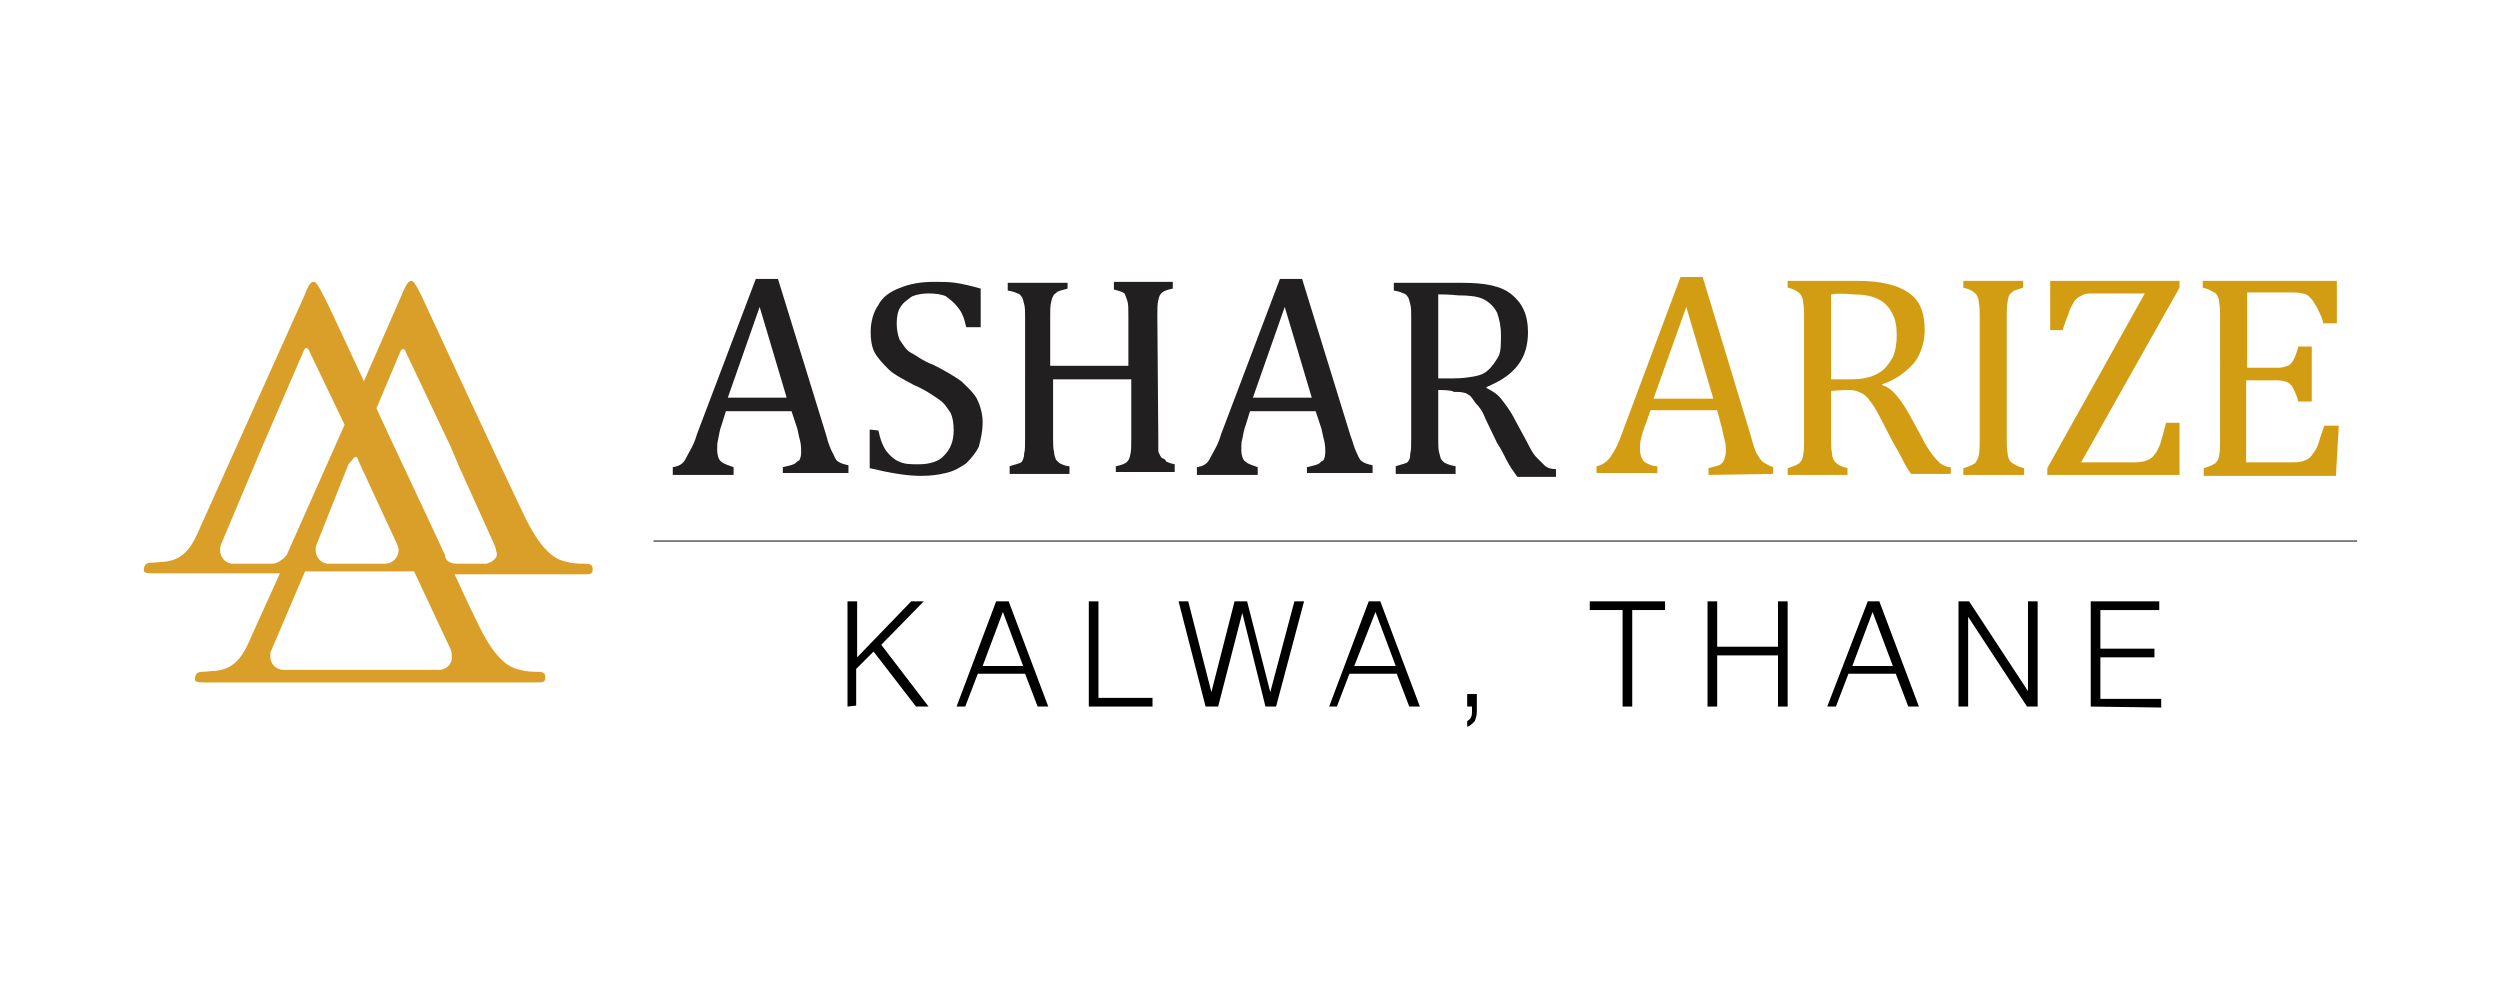<?xml version="1.0" encoding="utf-8"?>
<!-- Generator: Adobe Illustrator 25.4.1, SVG Export Plug-In . SVG Version: 6.00 Build 0)  -->
<svg version="1.1" id="Layer_1" xmlns="http://www.w3.org/2000/svg" xmlns:xlink="http://www.w3.org/1999/xlink" x="0px" y="0px"
	 viewBox="0 0 259 104" style="enable-background:new 0 0 259 104;" xml:space="preserve">
<style type="text/css">
	.st0{fill:#D99F28;}
	.st1{fill:#211F20;}
	.st2{fill:#D29D13;}
</style>
<g>
	<g>
		<path d="M87.8,73.2V62.3h1v5.8l5.6-5.8h1.3l-4.4,4.5l4.9,6.4h-1.3l-4.4-5.7l-1.8,1.8v3.8L87.8,73.2z"/>
		<path d="M99.1,73.2l4.1-10.9h1.3l4.1,10.9h-1.1l-1.3-3.4h-4.9l-1.3,3.4H99.1z M101.8,69h4.2l-2.1-5.6L101.8,69z"/>
		<path d="M112.8,73.2V62.3h1v10h5.6v0.9H112.8z"/>
		<path d="M124.9,73.2l-2.8-10.9h1l2.4,9.4l2.4-9.4h1.3l2.4,9.4l2.5-9.4h1l-2.9,10.9h-1.1l-2.4-9.7l-2.5,9.7H124.9z"/>
		<path d="M137.7,73.2l4.1-10.9h1.2l4.1,10.9H146l-1.3-3.4h-4.9l-1.3,3.4H137.7z M140.3,69h4.3l-2.1-5.6L140.3,69z"/>
		<path d="M152,75.3v-0.6c0.2-0.1,0.3-0.2,0.4-0.4c0.1-0.2,0.1-0.4,0.1-0.6v-0.5H152v-1.3h1v1.8c0,0.4-0.1,0.7-0.2,1
			C152.5,75,152.3,75.2,152,75.3z"/>
		<path d="M168.1,73.2v-10h-3.4v-0.9h7.8v0.9h-3.4v10H168.1z"/>
		<path d="M176.9,73.2V62.3h1V67h6.3v-4.7h1v10.9h-1v-5.3h-6.3v5.3H176.9z"/>
		<path d="M189.3,73.2l4.2-10.9h1.2l4.1,10.9h-1.1l-1.3-3.4h-4.9l-1.3,3.4H189.3z M191.9,69h4.2l-2.1-5.6L191.9,69z"/>
		<path d="M202.9,73.2V62.3h1.1l6.1,9.3v-9.3h1v10.9H210l-6.1-9.3v9.3H202.9z"/>
		<path d="M216.6,73.2V62.3h7.1v0.9h-6.1v4h5.6v0.9h-5.6v4.3h6.3v0.9L216.6,73.2z"/>
	</g>
	<g>
		<path class="st0" d="M60.6,58.4c-0.5,0-1.2,0-1.9-0.2c-1-0.2-2.4-0.8-4.2-4.4c-2.9-6-10.3-22-10.9-23.3c-0.6-1.2-0.8-1.4-1-1.4
			c-0.2,0-0.5,0.2-1,1.5l-3.9,8.9c-2.1-4.5-3.8-8.2-4.2-8.9c-0.6-1.2-0.8-1.4-1-1.4c-0.3,0-0.5,0.2-1,1.5L20.8,54.5
			C20,56.4,19.2,58,17,58.2c-0.3,0-1,0.1-1.4,0.1c-0.7,0-0.7,0.6-0.7,0.8c0,0.2,0.2,0.3,0.9,0.3c0.6,0,1,0,1.6,0l0,0H29l-2.9,6.4
			c-0.8,1.9-1.6,3.5-3.8,3.7c-0.3,0-1,0.1-1.4,0.1c-0.7,0-0.7,0.6-0.7,0.8c0,0.2,0.2,0.3,0.9,0.3c0.2,0,0.3,0,0.6,0H30h0.2h0.1H53
			c1.2,0,2.3,0,2.6,0c0.6,0,0.9,0,0.9-0.5c0-0.2,0-0.6-0.7-0.6c-0.5,0-1.2,0-1.9-0.2c-1-0.2-2.4-0.8-4.2-4.4
			c-0.7-1.4-1.6-3.3-2.6-5.5h11.2l0,0c1.2,0,1.9,0,2.2,0c0.6,0,0.9,0,0.9-0.5C61.4,58.7,61.4,58.4,60.6,58.4 M36.7,47.4
			c0.1-0.1,0.2-0.1,0.3,0l0.3,0.7l3.8,8.2c0.1,0.2,0.2,0.5,0.2,0.7c0,0.7-0.6,1.4-1.4,1.4h-4.7h-1.3l0,0c-0.7-0.1-1.2-0.7-1.2-1.4
			c0-0.2,0-0.3,0.1-0.6l3.3-8.3L36.7,47.4z M28.2,58.4h-2.6h-0.3h-1.2H24c-0.7-0.1-1.2-0.7-1.2-1.4c0-0.2,0-0.3,0.1-0.6l3.5-8.3
			l0.8-1.9l4.2-9.7c0.2-0.6,0.5-0.6,0.7,0l3.6,7.5l-6,13.5C29.3,58,28.7,58.4,28.2,58.4 M45.5,69.4L45.5,69.4L45.5,69.4H29.4l0,0
			l0,0c-0.8,0-1.4-0.6-1.4-1.4c0-0.2,0-0.5,0.1-0.6l3.5-8.2l0,0h11.3l3.8,8.1c0.1,0.2,0.1,0.5,0.1,0.7
			C46.9,68.8,46.2,69.4,45.5,69.4 M50.4,58.4L50.4,58.4h-2.8h-0.1h-0.2c-0.6,0-1.2-0.3-1.2-0.9c-2.4-5.2-6.4-13.6-7.1-15.2l2.4-5.7
			c0.2-0.6,0.5-0.6,0.7,0l4.6,9.7l0.8,1.9l3.7,8.2c0.1,0.2,0.2,0.5,0.2,0.7C51.7,57.7,51.1,58.2,50.4,58.4"/>
	</g>
	<g>
		<g>
			<rect x="67.7" y="56" width="176.5" height="0.1"/>
		</g>
	</g>
	<g>
		<g>
			<g>
				<g>
					<g>
						<path class="st1" d="M81.1,49v-0.6c0.4-0.1,0.9-0.2,1.1-0.3c0.3-0.1,0.3-0.3,0.6-0.4c0.1-0.2,0.2-0.4,0.2-0.9
							c0-0.3,0-0.6-0.1-1.1c-0.1-0.3-0.2-0.9-0.3-1.3L82,42.6h-6.8l-0.4,1.3c-0.3,0.8-0.3,1.2-0.4,1.6c-0.1,0.4-0.1,0.6-0.1,1.1
							c0,0.6,0.2,1.1,0.4,1.2c0.3,0.3,0.8,0.4,1.3,0.6v0.8h-6.3v-0.8c0.6-0.1,1.1-0.3,1.4-1c0.3-0.6,0.8-1.3,1.1-2.4l6.1-16.1h2.3
							l5,16.2c0.2,0.8,0.4,1.3,0.6,1.7c0.2,0.3,0.3,0.8,0.6,1c0.3,0.2,0.6,0.3,1.1,0.4V49C87.8,49,81.1,49,81.1,49z M75.4,41.2h6.1
							l-2.8-9.4L75.4,41.2z"/>
					</g>
				</g>
			</g>
			<g>
				<g>
					<path class="st1" d="M91,44.6c0.2,0.9,0.4,1.5,0.8,2.1c0.3,0.4,0.8,0.9,1.3,1.1c0.6,0.3,1.2,0.3,2.1,0.3c1.1,0,2.1-0.3,2.6-0.9
						c0.6-0.6,1-1.4,1-2.6c0-0.8-0.1-1.3-0.3-1.8c-0.3-0.4-0.6-1-1.2-1.4c-0.6-0.4-1.4-1-2.6-1.5c-1.1-0.6-2.1-1.1-2.6-1.6
						c-0.6-0.6-1.1-1.1-1.5-1.8c-0.3-0.6-0.4-1.3-0.4-2.1c0-1.1,0.3-2.1,0.8-2.8c0.4-0.8,1.2-1.4,2.3-1.8c1-0.4,2.1-0.6,3.5-0.6
						c0.8,0,1.4,0,2.2,0.1c0.6,0.1,1.6,0.3,2.6,0.6v4h-1.5c-0.2-0.9-0.4-1.5-0.9-2.1c-0.3-0.4-0.8-0.8-1.2-1.1
						c-0.4-0.2-1.1-0.3-1.8-0.3c-0.6,0-1.2,0.1-1.7,0.3c-0.4,0.3-0.9,0.6-1.2,1.1c-0.3,0.4-0.4,1.1-0.4,1.7c0,0.6,0.1,1.2,0.3,1.7
						c0.3,0.4,0.6,1,1.1,1.3c0.6,0.3,1.3,0.9,2.4,1.3c1.2,0.6,2.2,1.2,2.9,1.7c0.6,0.6,1.2,1.1,1.6,1.8c0.3,0.6,0.6,1.5,0.6,2.4
						c0,1.1-0.2,1.8-0.4,2.6c-0.3,0.6-0.8,1.2-1.3,1.7c-0.6,0.4-1.2,0.8-2.1,1c-0.8,0.2-1.6,0.3-2.6,0.3c-1.5,0-3.2-0.3-5.3-0.8v-4
						L91,44.6L91,44.6z"/>
				</g>
			</g>
			<g>
				<g>
					<path class="st1" d="M120,45.4c0,0.6,0,1,0,1.2c0,0.3,0.1,0.4,0.2,0.6c0.1,0.2,0.2,0.3,0.3,0.3c0.1,0,0.3,0.2,0.3,0.3
						c0.2,0.1,0.4,0.2,0.9,0.3v0.8h-6.1v-0.6c0.6-0.1,1-0.3,1.1-0.4c0.2-0.2,0.3-0.3,0.4-0.8c0.1-0.3,0.1-1,0.1-1.7v-6.1h-8.1v6.1
						c0,0.6,0,1.1,0.1,1.4c0,0.3,0.1,0.6,0.2,0.8c0.1,0.2,0.3,0.3,0.4,0.4c0.2,0.1,0.6,0.3,1,0.3v0.8h-6.2v-0.8
						c0.6-0.2,1.1-0.3,1.2-0.4c0.1-0.1,0.3-0.4,0.3-0.9c0.1-0.3,0.1-0.9,0.1-1.6V32.9c0-0.6,0-1.1-0.1-1.4c-0.1-0.3-0.1-0.6-0.3-0.8
						c-0.1-0.2-0.3-0.3-0.4-0.3c-0.2-0.1-0.4-0.2-1-0.3v-0.8h6.2v0.6c-0.3,0.1-0.8,0.2-1,0.3c-0.2,0.1-0.3,0.3-0.4,0.3
						c-0.1,0.2-0.2,0.3-0.3,0.8c-0.1,0.3-0.1,0.9-0.1,1.5v5.1h8.1v-5c0-0.9,0-1.4-0.1-1.7c-0.1-0.3-0.2-0.6-0.3-0.8
						c-0.1-0.1-0.6-0.3-1.1-0.4v-0.8h6.1v0.7c-0.6,0.1-1,0.3-1.1,0.4c-0.2,0.2-0.3,0.3-0.4,0.8c-0.1,0.3-0.1,1-0.1,1.7L120,45.4
						L120,45.4z"/>
				</g>
			</g>
			<g>
				<g>
					<g>
						<path class="st1" d="M135.4,49v-0.6c0.4-0.1,0.9-0.2,1.1-0.3c0.3-0.1,0.3-0.3,0.6-0.4c0.1-0.2,0.2-0.4,0.2-0.9
							c0-0.3,0-0.6-0.1-1.1c-0.1-0.3-0.2-0.9-0.3-1.3l-0.6-1.8h-6.8l-0.4,1.3c-0.3,0.8-0.3,1.2-0.4,1.6c-0.1,0.3-0.1,0.6-0.1,1.1
							c0,0.6,0.2,1.1,0.4,1.2c0.3,0.3,0.8,0.4,1.3,0.6v0.8H124v-0.8c0.6-0.1,1.1-0.3,1.4-1c0.3-0.6,0.8-1.3,1.1-2.4l6.1-16.1h2.3
							l5,16.2c0.3,0.8,0.4,1.3,0.6,1.7c0.2,0.4,0.3,0.8,0.6,1c0.3,0.2,0.6,0.3,1.1,0.4V49C142.1,49,135.4,49,135.4,49z M129.8,41.2
							h6.1l-2.8-9.4L129.8,41.2z"/>
					</g>
				</g>
			</g>
			<g>
				<g>
					<g>
						<path class="st1" d="M149,40.4v5c0,0.6,0,1.2,0.1,1.5s0.1,0.6,0.3,0.8c0.2,0.2,0.3,0.3,0.4,0.3c0.2,0.1,0.4,0.2,1,0.3v0.8
							h-6.2v-0.8c0.6-0.2,1.1-0.3,1.2-0.4c0.2-0.2,0.3-0.4,0.3-0.9c0.1-0.3,0.1-0.9,0.1-1.6V32.9c0-0.6,0-1.1-0.1-1.4
							c-0.1-0.3-0.1-0.6-0.3-0.8c-0.1-0.2-0.3-0.3-0.4-0.3c-0.2-0.1-0.4-0.2-1-0.3v-0.8h7.1c2.3,0,4,0.3,5.1,1.2
							c1.1,0.9,1.7,2.1,1.7,3.9c0,1.3-0.3,2.5-1.1,3.5c-0.8,1-1.8,1.6-3.2,2.2v0.1c0.6,0.3,1.1,0.6,1.5,1.1c0.3,0.4,0.9,1.1,1.4,2.1
							l1.3,2.4c0.3,0.6,0.6,1.2,1,1.6c0.3,0.3,0.6,0.6,0.9,0.9c0.3,0.2,0.6,0.3,1.1,0.3v0.8h-4c-0.3-0.4-0.8-1.1-1.1-1.7
							c-0.3-0.6-0.6-1.2-1-1.8l-1.2-2.5c-0.3-0.8-0.6-1.2-1-1.6c-0.3-0.4-0.4-0.6-0.6-0.8c-0.2-0.1-0.4-0.3-0.6-0.3
							c-0.3-0.1-0.6-0.1-1.1-0.1C150.5,40.4,149,40.4,149,40.4z M149,30.5v8.7h1.6c0.9,0,1.5-0.1,2.1-0.2c0.6-0.1,1.1-0.3,1.4-0.6
							c0.4-0.3,0.8-0.9,1.1-1.4c0.3-0.5,0.3-1.3,0.3-2.3c0-1-0.2-1.7-0.4-2.3c-0.3-0.6-0.8-1.1-1.4-1.4c-0.6-0.3-1.5-0.4-2.6-0.4
							C150.1,30.5,149.4,30.5,149,30.5"/>
					</g>
				</g>
			</g>
		</g>
		<g>
			<path class="st2" d="M171.3,41.3h6.2l-2.8-9.5L171.3,41.3z M177,49.2v-0.7c0.4-0.1,0.7-0.2,1.1-0.3c0.2-0.1,0.4-0.3,0.5-0.5
				c0.1-0.3,0.2-0.6,0.2-0.9c0-0.4,0-0.7-0.1-1.1s-0.2-0.8-0.3-1.3l-0.5-1.9H171l-0.5,1.4c-0.2,0.5-0.4,1.1-0.5,1.6
				c-0.1,0.3-0.1,0.7-0.1,1c0,0.5,0.1,0.9,0.4,1.3c0.4,0.3,0.9,0.5,1.4,0.5V49h-6.3v-0.7c0.6-0.1,1.1-0.5,1.4-0.9
				c0.5-0.7,0.9-1.5,1.2-2.4l6.1-16.3h2.3l5,16.5c0.2,0.8,0.4,1.4,0.6,1.8c0.2,0.3,0.4,0.7,0.7,0.9c0.3,0.2,0.7,0.4,1,0.5v0.7
				L177,49.2z"/>
			<path class="st2" d="M189.7,30.5v8.8h1.7c0.7,0,1.4,0,2.1-0.2c0.5-0.1,1.1-0.4,1.5-0.7c0.5-0.4,0.8-0.9,1.1-1.4
				c0.3-0.7,0.4-1.5,0.4-2.3s-0.1-1.6-0.5-2.3c-0.3-0.6-0.8-1.1-1.4-1.4c-0.8-0.4-1.7-0.5-2.6-0.5C191,30.4,190.3,30.4,189.7,30.5
				L189.7,30.5z M189.7,40.5v5c0,0.5,0,1,0.1,1.5c0,0.3,0.1,0.5,0.2,0.7c0.1,0.2,0.3,0.3,0.4,0.4c0.3,0.2,0.6,0.3,1,0.4v0.7h-6.2
				v-0.7c0.4-0.1,0.9-0.3,1.2-0.5c0.2-0.2,0.4-0.5,0.4-0.8c0.1-0.5,0.1-1.1,0.1-1.6V32.8c0-0.5,0-1-0.1-1.5c0-0.3-0.1-0.5-0.2-0.7
				c-0.1-0.2-0.3-0.3-0.4-0.4c-0.3-0.2-0.6-0.3-1-0.4v-0.7h7.3c2.3,0,4,0.4,5.2,1.2s1.7,2.1,1.7,3.9c0,1.2-0.4,2.5-1.1,3.4
				c-0.9,1-2,1.8-3.3,2.2v0.1c0.6,0.2,1.1,0.6,1.5,1.1c0.6,0.7,1,1.4,1.4,2.1l1.3,2.4c0.3,0.6,0.6,1.1,1,1.6
				c0.2,0.3,0.5,0.6,0.8,0.9c0.3,0.2,0.7,0.4,1.1,0.4v0.7H198c-0.4-0.5-0.7-1.1-1-1.7c-0.3-0.6-0.7-1.2-1-1.8l-1.3-2.5
				c-0.3-0.6-0.6-1.1-1-1.6c-0.2-0.3-0.4-0.5-0.7-0.7c-0.2-0.1-0.4-0.2-0.7-0.3c-0.4-0.1-0.7-0.1-1.1-0.1L189.7,40.5z"/>
			<path class="st2" d="M207.9,45.6c0,0.5,0,1,0.1,1.4c0,0.3,0.1,0.5,0.2,0.7c0.1,0.2,0.3,0.3,0.5,0.4c0.3,0.2,0.6,0.3,1,0.4v0.7
				h-6.3v-0.7c0.4-0.1,0.9-0.3,1.2-0.5c0.2-0.2,0.3-0.5,0.4-0.8c0.1-0.5,0.1-1.1,0.1-1.6V32.8c0-0.5,0-1-0.1-1.5
				c0-0.3-0.1-0.5-0.2-0.7c-0.1-0.2-0.3-0.3-0.4-0.4c-0.3-0.2-0.6-0.3-1-0.4v-0.7h6.2v0.7c-0.3,0.1-0.6,0.2-0.9,0.3
				c-0.2,0.1-0.3,0.2-0.5,0.4c-0.1,0.2-0.2,0.5-0.2,0.7c-0.1,0.5-0.1,1-0.1,1.5V45.6z"/>
			<path class="st2" d="M215.6,47.9h5.3c0.5,0,1,0,1.5-0.2c0.3-0.1,0.6-0.3,0.8-0.6c0.3-0.3,0.4-0.7,0.6-1.1
				c0.2-0.7,0.4-1.4,0.6-2.2h1.4v5.4h-13.7v-0.7l10.1-18.1h-5.4c-0.3,0-0.6,0-0.9,0.1c-0.2,0.1-0.4,0.2-0.6,0.3
				c-0.2,0.2-0.4,0.3-0.5,0.6c-0.2,0.3-0.4,0.7-0.5,1.1c-0.2,0.5-0.4,1-0.6,1.7h-1.3v-5.1h13.4v0.7L215.6,47.9z"/>
			<path class="st2" d="M242.1,29.1v4.4h-1.4c-0.1-0.5-0.3-0.9-0.5-1.3c-0.1-0.3-0.3-0.6-0.5-0.9c-0.1-0.2-0.3-0.4-0.5-0.6
				c-0.2-0.2-0.5-0.3-0.7-0.3c-0.3-0.1-0.7-0.1-1-0.1h-4.7v7.8h3.2c0.4,0,0.7-0.1,1-0.2c0.3-0.1,0.5-0.4,0.6-0.6
				c0.2-0.4,0.4-0.9,0.5-1.4h1.4v5.7h-1.4c-0.1-0.5-0.3-0.9-0.5-1.3c-0.1-0.3-0.3-0.5-0.6-0.7c-0.3-0.1-0.7-0.2-1.1-0.2h-3.2v8.5
				h4.6c0.4,0,0.8,0,1.2-0.1c0.3-0.1,0.6-0.2,0.8-0.4c0.2-0.2,0.4-0.5,0.6-0.8c0.2-0.3,0.3-0.7,0.4-1c0.1-0.4,0.3-0.9,0.5-1.5h1.5
				l-0.3,5.2h-13.7v-0.8c0.4-0.1,0.9-0.3,1.2-0.5c0.2-0.2,0.4-0.5,0.4-0.8c0.1-0.5,0.1-1.1,0.1-1.6V32.8c0-0.5,0-1-0.1-1.5
				c0-0.3-0.1-0.5-0.2-0.7c-0.1-0.2-0.3-0.3-0.5-0.4c-0.3-0.2-0.6-0.3-1-0.4v-0.7C228.2,29.1,242.1,29.1,242.1,29.1z"/>
		</g>
	</g>
</g>
</svg>
